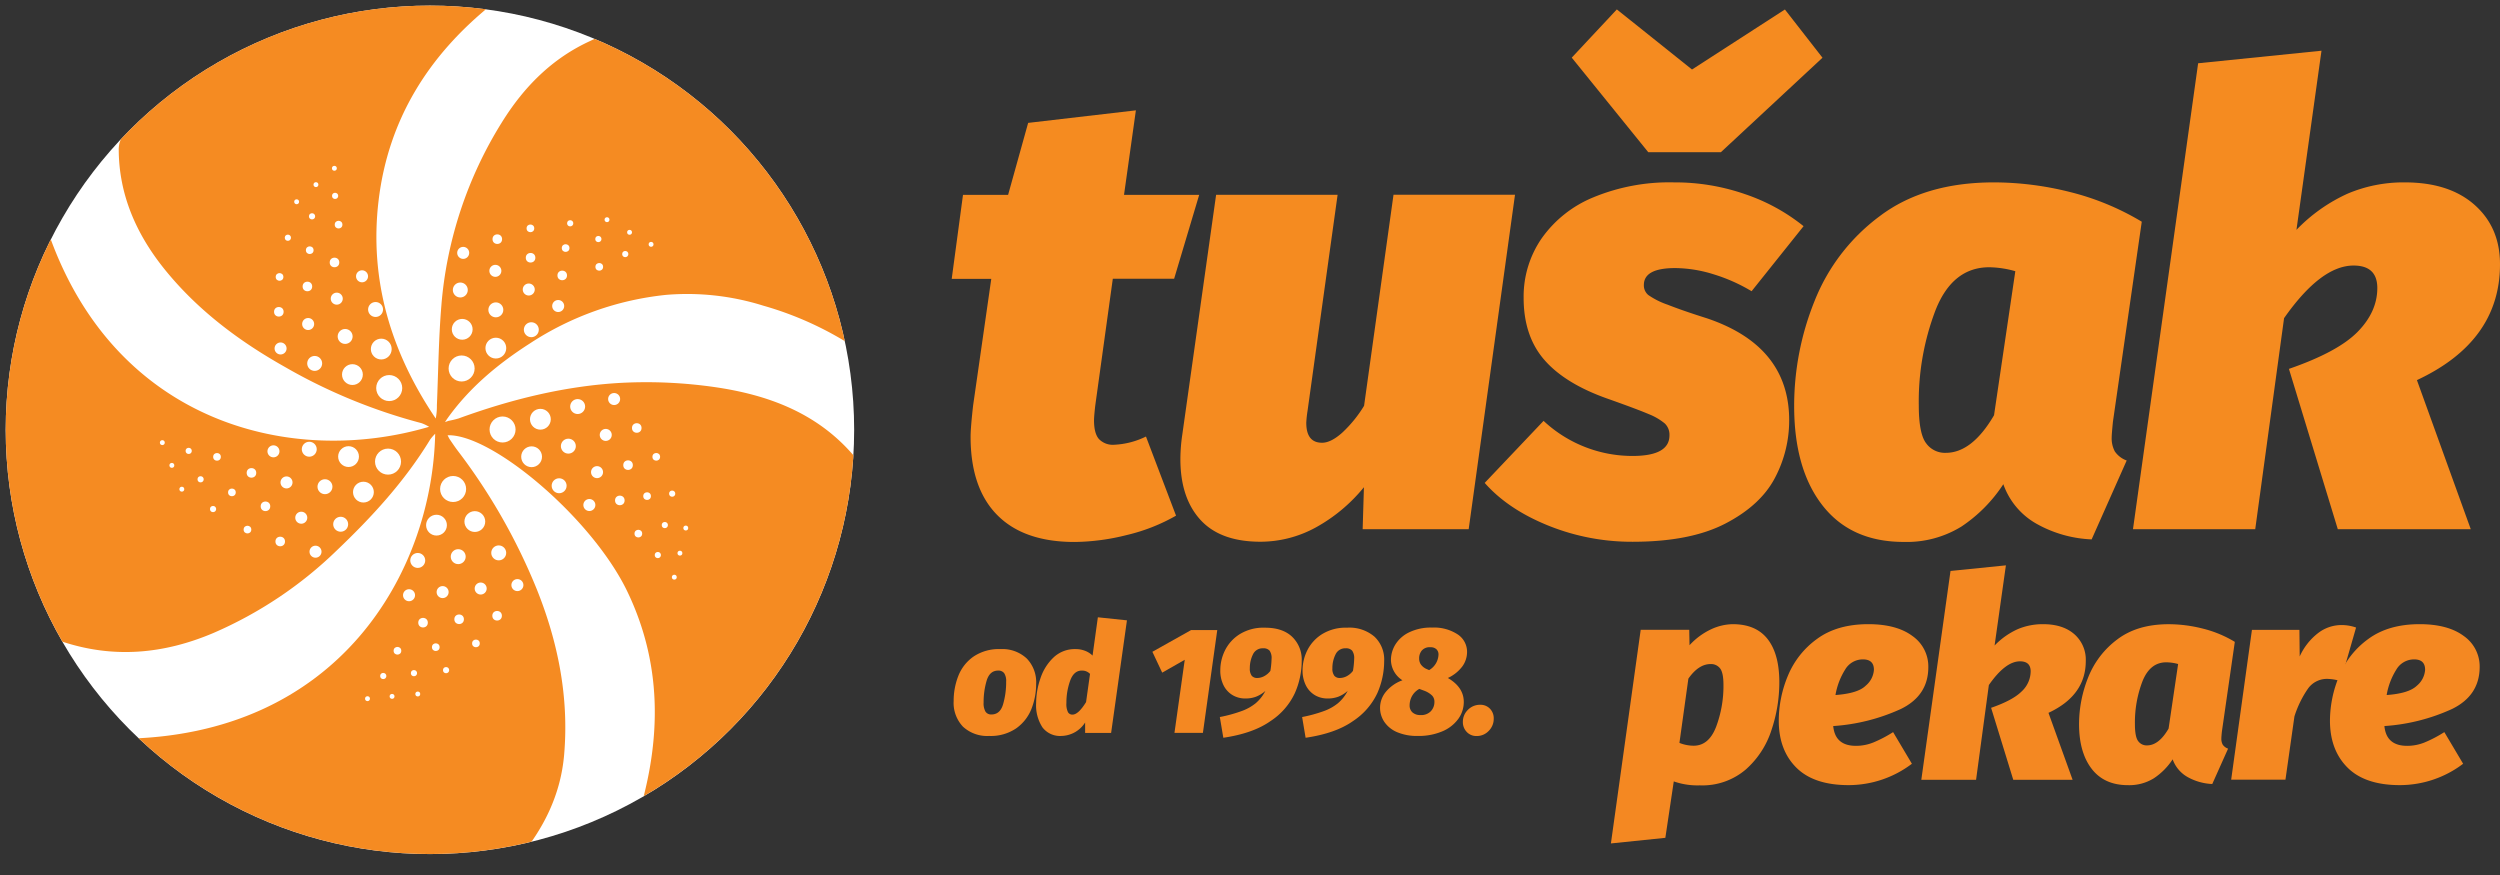 <?xml version="1.0" encoding="UTF-8"?>
<svg xmlns="http://www.w3.org/2000/svg" xmlns:xlink="http://www.w3.org/1999/xlink" viewBox="0 0 631.91 221.29">
  <rect x="0" y="0" width="631.91" height="221.29" fill="#333333" stroke="none"/>
  <defs>
    <style>.cls-1{fill:none;}.cls-2{fill:#f58b20;}.cls-3{fill:#f48822;}.cls-4{fill:#fff;}.cls-5{clip-path:url(#clip-path);}.cls-6{fill:#f58b22;}</style>
    <clipPath id="clip-path" transform="translate(-3.72 -3.9)">
      <circle class="cls-1" cx="112.39" cy="112.54" r="107.23"></circle>
    </clipPath>
  </defs>
  <g id="Layer_2" data-name="Layer 2">
    <path class="cls-2" d="M293.38,114.24l7.6,20a46.52,46.52,0,0,1-12.51,4.91,55.68,55.68,0,0,1-13.14,1.74q-12.82,0-19.55-6.81t-6.73-19.79c0-1.48.21-4.11.64-7.91l4.59-32h-10l2.85-21.22h11.4l5.07-18.2,27.23-3.17-3,21.37h19L300.5,74.35H285l-4.43,32c-.22,1.9-.32,3.16-.32,3.8,0,2.21.42,3.8,1.27,4.75a4.84,4.84,0,0,0,3.79,1.42A20.24,20.24,0,0,0,293.38,114.24Z" transform="translate(-3.72 -3.9)"></path>
    <path class="cls-2" d="M307.15,135.3q-5.07-5.55-5.07-15.36a43.26,43.26,0,0,1,.48-6.17l8.55-60.64h30.71l-7.6,54.62a26.58,26.58,0,0,0-.32,3c0,3.38,1.32,5.06,4,5.06q2.22,0,5.07-2.53a31.72,31.72,0,0,0,5.54-6.81l7.44-53.35h30.71l-11.71,84.54H348.15l.32-10.61a41.36,41.36,0,0,1-12.11,10.14,29.16,29.16,0,0,1-14,3.64Q312.21,140.84,307.15,135.3Z" transform="translate(-3.72 -3.9)"></path>
    <path class="cls-2" d="M444.88,53a48.13,48.13,0,0,1,14.72,8.07L446.46,77.51a42.89,42.89,0,0,0-9.58-4.27,33.28,33.28,0,0,0-9.73-1.58q-7.92,0-7.92,4.27a3.15,3.15,0,0,0,1.11,2.53,19.64,19.64,0,0,0,4.91,2.46q3.79,1.5,9.81,3.4,20.9,7,20.9,25.81a31,31,0,0,1-3.64,14.64q-3.65,6.89-12.51,11.48t-23.43,4.59A56.31,56.31,0,0,1,395,136.72q-10.14-4.11-16-10.76l14.88-15.68a32.91,32.91,0,0,0,22.48,8.87q9.35,0,9.34-5.22a3.92,3.92,0,0,0-1.19-3,15.13,15.13,0,0,0-4.11-2.38q-2.94-1.26-10.69-4-10.61-3.81-15.75-9.82T388.84,79.1a25.87,25.87,0,0,1,4.51-14.88,29.79,29.79,0,0,1,13.14-10.45A50.19,50.19,0,0,1,426.83,50,53.89,53.89,0,0,1,444.88,53Zm10-46.7,9.5,12.19L438.7,42.37H420.34L401,18.47l11.4-12.19,19,15.19Z" transform="translate(-3.72 -3.9)"></path>
    <path class="cls-2" d="M526.88,52.42a66.26,66.26,0,0,1,18.2,7.52l-7.28,50.5c-.21,2.11-.32,3.43-.32,4a7,7,0,0,0,.79,3.56,6.17,6.17,0,0,0,3,2.3l-8.86,19.94a31,31,0,0,1-13.93-3.95,18.52,18.52,0,0,1-8.39-10A37.39,37.39,0,0,1,499.49,137a26.36,26.36,0,0,1-14.56,3.88q-13.31,0-20.51-9.18t-7.2-25.18A70.78,70.78,0,0,1,462.37,80a49.27,49.27,0,0,1,16.46-21.45Q490.14,50,507.72,50A79.17,79.17,0,0,1,526.88,52.42ZM493,82.18a64.6,64.6,0,0,0-4.28,24.15q0,7.13,1.83,9.57a5.85,5.85,0,0,0,5,2.46q6.64,0,12.19-9.5l5.38-36.41a25.41,25.41,0,0,0-6.65-1Q497.27,71.5,493,82.18Z" transform="translate(-3.72 -3.9)"></path>
    <path class="cls-2" d="M584.18,62a42.06,42.06,0,0,1,13-9.18A36.23,36.23,0,0,1,611.57,50q11.23,0,17.65,5.7t6.41,15q0,19.47-21,29.28l13.61,37.68H594.63L582.28,97.14q12.35-4.27,17.34-9.34t5-11.08q0-5.7-6-5.7-8.24,0-17.57,13.3l-7.29,53.35H542.86L559.33,19.89l31.18-3.17Z" transform="translate(-3.72 -3.9)"></path>
    <path class="cls-3" d="M418.43,163.09H430.7l.07,3.9a17.44,17.44,0,0,1,5.5-4.05,13.36,13.36,0,0,1,5.42-1.27q5.9,0,8.84,3.79t2.94,10.89a37.93,37.93,0,0,1-2,12.13,22.43,22.43,0,0,1-6.49,9.93,16.88,16.88,0,0,1-11.6,4,18.08,18.08,0,0,1-6.59-1l-2.13,14.26-13.76,1.42Zm19.08,24.47A29.37,29.37,0,0,0,439.35,177c0-2-.28-3.42-.85-4.15a2.88,2.88,0,0,0-2.41-1.1c-2,0-3.9,1.23-5.61,3.69l-2.26,16.24a9.82,9.82,0,0,0,3.61.71C434.39,192.38,436.28,190.78,437.51,187.56Z" transform="translate(-3.72 -3.9)"></path>
    <path class="cls-3" d="M484.22,183.09a48.8,48.8,0,0,1-17.13,4.33c.33,3.36,2.25,5,5.75,5a11.66,11.66,0,0,0,4.39-.85,31.73,31.73,0,0,0,5-2.62l4.75,8a26.49,26.49,0,0,1-16,5.4q-8.79,0-13.23-4.44T453.33,186a29.59,29.59,0,0,1,2.3-11.28,21.62,21.62,0,0,1,7.38-9.33q5.07-3.72,12.95-3.72,7.16,0,11.17,3a9.38,9.38,0,0,1,4,7.84Q491.14,179.69,484.22,183.09Zm-8.9-5.89a5.7,5.7,0,0,0,2.06-4c0-1.75-.93-2.63-2.77-2.63a5.17,5.17,0,0,0-4.47,2.52,17.71,17.71,0,0,0-2.48,6.49C471.39,179.31,474,178.53,475.32,177.2Z" transform="translate(-3.72 -3.9)"></path>
    <path class="cls-3" d="M507.88,167.06a19,19,0,0,1,5.82-4.12,16.17,16.17,0,0,1,6.45-1.27q5,0,7.91,2.55a8.56,8.56,0,0,1,2.87,6.74q0,8.73-9.43,13.12L527.6,201h-15L507,182.81q5.54-1.92,7.77-4.19a7,7,0,0,0,2.23-5c0-1.71-.9-2.56-2.7-2.56q-3.69,0-7.87,6L503.2,201H489.36l7.38-52.78,14-1.42Z" transform="translate(-3.72 -3.9)"></path>
    <path class="cls-3" d="M560.44,162.77a29.09,29.09,0,0,1,8.16,3.37l-3.26,22.63c-.1.94-.14,1.53-.14,1.77a3.07,3.07,0,0,0,.35,1.59,2.72,2.72,0,0,0,1.35,1l-4,8.94a14,14,0,0,1-6.25-1.77,8.35,8.35,0,0,1-3.76-4.47,16.68,16.68,0,0,1-4.75,4.79,11.78,11.78,0,0,1-6.53,1.74q-6,0-9.18-4.12T529.23,187a31.79,31.79,0,0,1,2.31-11.88,22.06,22.06,0,0,1,7.37-9.61q5.08-3.84,13-3.83A35,35,0,0,1,560.44,162.77ZM545.26,176.1a29.1,29.1,0,0,0-1.91,10.82q0,3.2.81,4.29a2.63,2.63,0,0,0,2.24,1.1q3,0,5.46-4.25l2.41-16.32a11.47,11.47,0,0,0-3-.43Q547.18,171.31,545.26,176.1Z" transform="translate(-3.72 -3.9)"></path>
    <path class="cls-3" d="M599.25,162.52l-3.9,13.55a11.82,11.82,0,0,0-3.27-.57,5.87,5.87,0,0,0-5,2.48,26.29,26.29,0,0,0-3.41,7l-2.27,16H567.68l5.25-37.88h12l.07,6.73a15.58,15.58,0,0,1,4.61-5.88,9.71,9.71,0,0,1,5.89-2.06A11,11,0,0,1,599.25,162.52Z" transform="translate(-3.72 -3.9)"></path>
    <path class="cls-3" d="M623.54,183.09a48.8,48.8,0,0,1-17.13,4.33c.33,3.36,2.25,5,5.75,5a11.72,11.72,0,0,0,4.4-.85,32.14,32.14,0,0,0,5-2.62l4.75,8a26.45,26.45,0,0,1-16,5.4q-8.79,0-13.23-4.44T592.65,186A29.41,29.41,0,0,1,595,174.72a21.52,21.52,0,0,1,7.37-9.33q5.07-3.72,12.95-3.72,7.15,0,11.17,3a9.38,9.38,0,0,1,4,7.84Q630.46,179.69,623.54,183.09Zm-8.9-5.89a5.7,5.7,0,0,0,2.06-4c0-1.75-.92-2.63-2.77-2.63a5.19,5.19,0,0,0-4.47,2.52,17.71,17.71,0,0,0-2.48,6.49C610.71,179.31,613.27,178.53,614.64,177.2Z" transform="translate(-3.72 -3.9)"></path>
    <path class="cls-3" d="M247.14,187.59a8.71,8.71,0,0,1-2.37-6.5,17.18,17.18,0,0,1,1.17-6.32,10.71,10.71,0,0,1,3.82-4.89,11.44,11.44,0,0,1,6.87-1.91,9,9,0,0,1,6.59,2.35,8.56,8.56,0,0,1,2.4,6.41,17.16,17.16,0,0,1-1.17,6.31,10.94,10.94,0,0,1-3.83,4.93,11.37,11.37,0,0,1-6.9,1.95A9,9,0,0,1,247.14,187.59Zm10.14-5.72a20.08,20.08,0,0,0,.76-5.64,3.66,3.66,0,0,0-.49-2.16,1.8,1.8,0,0,0-1.54-.67c-1.42,0-2.39.85-2.9,2.54a19.15,19.15,0,0,0-.77,5.53,4.23,4.23,0,0,0,.48,2.31,1.67,1.67,0,0,0,1.51.71C255.79,184.49,256.77,183.62,257.28,181.87Z" transform="translate(-3.72 -3.9)"></path>
    <path class="cls-3" d="M288.57,160.7l-4,28.46H278l0-2.64a7.28,7.28,0,0,1-6,3.4,5.58,5.58,0,0,1-4.78-2.16,10.15,10.15,0,0,1-1.6-6.14,19.17,19.17,0,0,1,1.09-6.27,12.71,12.71,0,0,1,3.32-5.28,7.78,7.78,0,0,1,5.53-2.1,6.47,6.47,0,0,1,2.45.44,5.37,5.37,0,0,1,1.87,1.2l1.34-9.68ZM274.2,176a16.52,16.52,0,0,0-.93,5.59,4.64,4.64,0,0,0,.4,2.33,1.26,1.26,0,0,0,1.13.61q1.49,0,3.44-3.17l1-7.12a2.71,2.71,0,0,0-2-.84C275.84,173.36,274.83,174.23,274.2,176Z" transform="translate(-3.72 -3.9)"></path>
    <path class="cls-3" d="M311.4,163.15l-3.63,26h-7.19l2.6-18.48-5.7,3.25L295,168.65l9.8-5.5Z" transform="translate(-3.72 -3.9)"></path>
    <path class="cls-3" d="M330.3,164.83a8,8,0,0,1,2.45,6.08,20.25,20.25,0,0,1-1.73,8.17,17.06,17.06,0,0,1-6.14,7.07q-4.41,3.12-11.95,4.23l-.88-5.24a35.54,35.54,0,0,0,5.51-1.51,12.18,12.18,0,0,0,3.58-2,10.36,10.36,0,0,0,2.42-3.09,8.06,8.06,0,0,1-2.33,1.45,7.51,7.51,0,0,1-2.75.46,6.17,6.17,0,0,1-3.23-.86,6,6,0,0,1-2.26-2.47,8.28,8.28,0,0,1-.82-3.82,11.3,11.3,0,0,1,1.18-5,10.19,10.19,0,0,1,3.71-4.09,11.33,11.33,0,0,1,6.31-1.65Q327.86,162.53,330.3,164.83Zm-10.18,9.89a1.75,1.75,0,0,0,1.38.55,3.76,3.76,0,0,0,1.72-.44,4.72,4.72,0,0,0,1.61-1.36,22.85,22.85,0,0,0,.3-3.09,3.25,3.25,0,0,0-.49-2,2,2,0,0,0-1.65-.61,2.67,2.67,0,0,0-2.58,1.56,7.74,7.74,0,0,0-.78,3.49A2.93,2.93,0,0,0,320.12,174.72Z" transform="translate(-3.72 -3.9)"></path>
    <path class="cls-3" d="M351.14,164.83a7.92,7.92,0,0,1,2.45,6.08,20.24,20.24,0,0,1-1.72,8.17,17.13,17.13,0,0,1-6.14,7.07q-4.41,3.12-12,4.23l-.88-5.24a35.86,35.86,0,0,0,5.51-1.51,12.12,12.12,0,0,0,3.57-2,10.23,10.23,0,0,0,2.43-3.09,8.06,8.06,0,0,1-2.33,1.45,7.53,7.53,0,0,1-2.76.46,6.22,6.22,0,0,1-3.23-.86,6,6,0,0,1-2.25-2.47,8.28,8.28,0,0,1-.83-3.82,11.31,11.31,0,0,1,1.19-5,10.19,10.19,0,0,1,3.71-4.09,11.31,11.31,0,0,1,6.31-1.65A9.73,9.73,0,0,1,351.14,164.83ZM341,174.72a1.75,1.75,0,0,0,1.38.55,3.76,3.76,0,0,0,1.72-.44,4.7,4.7,0,0,0,1.6-1.36,21.63,21.63,0,0,0,.31-3.09,3.25,3.25,0,0,0-.5-2,2,2,0,0,0-1.64-.61,2.67,2.67,0,0,0-2.58,1.56,7.62,7.62,0,0,0-.79,3.49A2.92,2.92,0,0,0,341,174.72Z" transform="translate(-3.72 -3.9)"></path>
    <path class="cls-3" d="M373.71,181.32a7.26,7.26,0,0,1-1.38,4.28,9.49,9.49,0,0,1-4,3.14,15.35,15.35,0,0,1-6.29,1.18,12.76,12.76,0,0,1-5.17-.95,7.37,7.37,0,0,1-3.23-2.59,6.34,6.34,0,0,1,.31-7.53,9.59,9.59,0,0,1,4.26-3,6.18,6.18,0,0,1-2.91-5.21,7.52,7.52,0,0,1,1.09-3.78,8.28,8.28,0,0,1,3.45-3.1,12.57,12.57,0,0,1,5.87-1.23,10.85,10.85,0,0,1,6.44,1.71,5.27,5.27,0,0,1,2.39,4.53,6.22,6.22,0,0,1-1.14,3.5,9.55,9.55,0,0,1-3.71,3C372.36,176.83,373.71,178.84,373.71,181.32Zm-8.32,2.35a3.4,3.4,0,0,0,.9-2.39,2.23,2.23,0,0,0-.57-1.55,5.62,5.62,0,0,0-1.92-1.21l-1.33-.49a4.7,4.7,0,0,0-1.9,1.91,4.92,4.92,0,0,0-.55,2.22,2.34,2.34,0,0,0,.72,1.81,2.87,2.87,0,0,0,2,.67A3.38,3.38,0,0,0,365.39,183.67Zm-2.29-15.34a3.09,3.09,0,0,0-.67,2,2.66,2.66,0,0,0,.4,1.47,3.51,3.51,0,0,0,1.32,1.13l.8.35a4.73,4.73,0,0,0,2.37-3.91,1.8,1.8,0,0,0-.53-1.37,2.08,2.08,0,0,0-1.49-.5A2.62,2.62,0,0,0,363.1,168.33Z" transform="translate(-3.72 -3.9)"></path>
    <path class="cls-3" d="M374.48,188.93a3.55,3.55,0,0,1-1-2.56,4.19,4.19,0,0,1,1.28-3.05,4.25,4.25,0,0,1,3.12-1.28,3.3,3.3,0,0,1,2.45,1,3.44,3.44,0,0,1,.95,2.5,4.29,4.29,0,0,1-1.26,3.1,4.13,4.13,0,0,1-3.1,1.3A3.28,3.28,0,0,1,374.48,188.93Z" transform="translate(-3.72 -3.9)"></path>
  </g>
  <g id="Layer_5" data-name="Layer 5">
    <circle class="cls-4" cx="108.67" cy="108.65" r="107.23"></circle>
    <g class="cls-5">
      <path class="cls-6" d="M103.79,3.9h21.62L128,5.05c-16,12.86-26.13,29.08-28.58,49.5C97,74.73,102.58,93,113.86,109.69a15.72,15.72,0,0,0,.29-3.31c.35-8.45.44-16.92,1.14-25.34a102.89,102.89,0,0,1,15.22-46.11c5.57-9,12.73-16.29,22.54-20.74a8.77,8.77,0,0,1,8.21-.07C192.65,29.51,213,54,222.08,87.71c.53,1.94.85,3.93,1.4,6.58a84.25,84.25,0,0,0-26.87-13.14,64.17,64.17,0,0,0-24.5-2.72,77.13,77.13,0,0,0-34.33,12.2c-8.11,5.19-15.46,11.25-21.08,19.2l-.5.76.87-.31a25,25,0,0,0,2.59-.62c13.36-4.87,27.1-8.25,41.29-9a121.94,121.94,0,0,1,23.54,1.1c13,1.9,25.14,6.25,34.35,16.54,4.16,4.65,7.14,9.35,4.92,15.85a20.38,20.38,0,0,0-.48,2.35q-11.15,50.91-56.77,76.09a26,26,0,0,1-2.6,1.05c7-20.67,7.73-40.85-1.68-60.34-8.88-18.38-34.13-39.78-45.38-39.38.21.39.36.75.57,1.06.68,1,1.35,2,2.07,2.94a151.35,151.35,0,0,1,19.94,35c5.36,13.38,8.12,27.21,6.89,41.69-.87,10.2-5.21,18.87-11.76,26.6a9.55,9.55,0,0,1-7.56,3.59c-7.49.08-15,.68-22.47.06C77.76,222.67,55,211.56,35.94,192.73c-.57-.56-1-1.23-1.76-2.09,55.21-.46,78.81-42.22,79.54-77.11a12.47,12.47,0,0,0-1.27,1.47C106,125.58,97.73,134.56,88.8,143.07a103.69,103.69,0,0,1-31.17,20.84c-12.52,5.31-25.18,6.48-38.21,2.16-2.13-.71-4-1.56-5-3.86q-21.63-48.15.54-96a24.31,24.31,0,0,1,1.4-2.34c17.1,47.29,61.43,58.08,95.82,47.91a11.21,11.21,0,0,0-1.91-.92,140.25,140.25,0,0,1-34.5-14.19c-11.69-6.58-22.29-14.5-30.68-25-7-8.78-11.37-18.74-11.36-30.2a6.5,6.5,0,0,1,1.72-4.16A109.2,109.2,0,0,1,92.2,6.2C96.06,5.4,99.93,4.66,103.79,3.9Z" transform="translate(-3.72 -3.9)"></path>
    </g>
    <circle class="cls-4" cx="116.68" cy="93.14" r="3.29"></circle>
    <circle class="cls-4" cx="125.33" cy="87.99" r="2.63"></circle>
    <circle class="cls-4" cx="116.83" cy="83.24" r="2.63"></circle>
    <circle class="cls-4" cx="125.33" cy="78.32" r="1.89"></circle>
    <circle class="cls-4" cx="134.3" cy="83.34" r="1.89"></circle>
    <circle class="cls-4" cx="116.35" cy="73.3" r="1.89"></circle>
    <circle class="cls-4" cx="125.21" cy="68.46" r="1.52"></circle>
    <circle class="cls-4" cx="133.65" cy="73.18" r="1.52"></circle>
    <circle class="cls-4" cx="141.09" cy="77.35" r="1.52"></circle>
    <circle class="cls-4" cx="117.08" cy="63.92" r="1.52"></circle>
    <circle class="cls-4" cx="134.11" cy="65.15" r="1.21"></circle>
    <circle class="cls-4" cx="142.11" cy="69.62" r="1.21"></circle>
    <circle class="cls-4" cx="125.7" cy="60.45" r="1.21"></circle>
    <circle class="cls-4" cx="142.97" cy="62.7" r="0.97"></circle>
    <circle class="cls-4" cx="151.47" cy="67.45" r="0.97"></circle>
    <circle class="cls-4" cx="134.07" cy="57.72" r="0.97"></circle>
    <circle class="cls-4" cx="151.24" cy="60.42" r="0.78"></circle>
    <circle class="cls-4" cx="158.04" cy="64.22" r="0.78"></circle>
    <circle class="cls-4" cx="144.12" cy="56.44" r="0.78"></circle>
    <circle class="cls-4" cx="159.13" cy="58.72" r="0.62"></circle>
    <circle class="cls-4" cx="164.57" cy="61.76" r="0.62"></circle>
    <circle class="cls-4" cx="153.43" cy="55.53" r="0.62"></circle>
    <circle class="cls-4" cx="127.03" cy="108.56" r="3.29"></circle>
    <circle class="cls-4" cx="134.37" cy="115.45" r="2.63"></circle>
    <circle class="cls-4" cx="136.59" cy="105.97" r="2.63"></circle>
    <circle class="cls-4" cx="143.66" cy="112.77" r="1.89"></circle>
    <circle class="cls-4" cx="141.33" cy="122.78" r="1.89"></circle>
    <circle class="cls-4" cx="146.01" cy="102.76" r="1.89"></circle>
    <circle class="cls-4" cx="153.11" cy="109.93" r="1.52"></circle>
    <circle class="cls-4" cx="150.91" cy="119.34" r="1.52"></circle>
    <circle class="cls-4" cx="148.97" cy="127.65" r="1.52"></circle>
    <circle class="cls-4" cx="155.23" cy="100.86" r="1.52"></circle>
    <circle class="cls-4" cx="158.75" cy="117.57" r="1.21"></circle>
    <circle class="cls-4" cx="156.67" cy="126.49" r="1.21"></circle>
    <circle class="cls-4" cx="160.95" cy="108.18" r="1.21"></circle>
    <circle class="cls-4" cx="163.56" cy="125.4" r="0.97"></circle>
    <circle class="cls-4" cx="161.35" cy="134.88" r="0.97"></circle>
    <circle class="cls-4" cx="165.88" cy="115.47" r="0.97"></circle>
    <circle class="cls-4" cx="168.04" cy="132.72" r="0.78"></circle>
    <circle class="cls-4" cx="166.27" cy="140.3" r="0.78"></circle>
    <circle class="cls-4" cx="169.9" cy="124.78" r="0.78"></circle>
    <circle class="cls-4" cx="171.86" cy="139.82" r="0.62"></circle>
    <circle class="cls-4" cx="170.44" cy="145.89" r="0.62"></circle>
    <circle class="cls-4" cx="173.34" cy="133.47" r="0.62"></circle>
    <circle class="cls-4" cx="98.38" cy="98.09" r="3.29"></circle>
    <circle class="cls-4" cx="96.37" cy="88.23" r="2.63"></circle>
    <circle class="cls-4" cx="89.08" cy="94.68" r="2.63"></circle>
    <circle class="cls-4" cx="87.24" cy="85.04" r="1.89"></circle>
    <circle class="cls-4" cx="94.93" cy="78.23" r="1.89"></circle>
    <circle class="cls-4" cx="79.54" cy="91.86" r="1.89"></circle>
    <circle class="cls-4" cx="77.89" cy="81.9" r="1.52"></circle>
    <circle class="cls-4" cx="85.12" cy="75.49" r="1.52"></circle>
    <circle class="cls-4" cx="91.51" cy="69.84" r="1.52"></circle>
    <circle class="cls-4" cx="70.92" cy="88.08" r="1.52"></circle>
    <circle class="cls-4" cx="77.7" cy="72.41" r="1.21"></circle>
    <circle class="cls-4" cx="84.55" cy="66.34" r="1.21"></circle>
    <circle class="cls-4" cx="70.48" cy="78.81" r="1.21"></circle>
    <circle class="cls-4" cx="78.29" cy="63.24" r="0.97"></circle>
    <circle class="cls-4" cx="85.58" cy="56.78" r="0.97"></circle>
    <circle class="cls-4" cx="70.66" cy="70" r="0.97"></circle>
    <circle class="cls-4" cx="78.87" cy="54.68" r="0.78"></circle>
    <circle class="cls-4" cx="84.7" cy="49.51" r="0.78"></circle>
    <circle class="cls-4" cx="72.76" cy="60.09" r="0.78"></circle>
    <circle class="cls-4" cx="79.86" cy="46.67" r="0.62"></circle>
    <circle class="cls-4" cx="84.52" cy="42.54" r="0.62"></circle>
    <circle class="cls-4" cx="74.98" cy="51" r="0.62"></circle>
    <circle class="cls-4" cx="98.08" cy="116.68" r="3.29"></circle>
    <circle class="cls-4" cx="88.1" cy="115.41" r="2.63"></circle>
    <circle class="cls-4" cx="91.86" cy="124.39" r="2.63"></circle>
    <circle class="cls-4" cx="82.14" cy="123.02" r="1.89"></circle>
    <circle class="cls-4" cx="78.17" cy="113.55" r="1.89"></circle>
    <circle class="cls-4" cx="86.11" cy="132.51" r="1.89"></circle>
    <circle class="cls-4" cx="76.15" cy="130.86" r="1.52"></circle>
    <circle class="cls-4" cx="72.42" cy="121.94" r="1.52"></circle>
    <circle class="cls-4" cx="69.12" cy="114.08" r="1.52"></circle>
    <circle class="cls-4" cx="79.75" cy="139.45" r="1.52"></circle>
    <circle class="cls-4" cx="67.1" cy="127.98" r="1.21"></circle>
    <circle class="cls-4" cx="63.56" cy="119.53" r="1.21"></circle>
    <circle class="cls-4" cx="70.83" cy="136.87" r="1.21"></circle>
    <circle class="cls-4" cx="58.62" cy="124.46" r="0.97"></circle>
    <circle class="cls-4" cx="54.85" cy="115.48" r="0.97"></circle>
    <circle class="cls-4" cx="62.55" cy="133.86" r="0.97"></circle>
    <circle class="cls-4" cx="50.7" cy="121.15" r="0.78"></circle>
    <circle class="cls-4" cx="47.69" cy="113.97" r="0.78"></circle>
    <circle class="cls-4" cx="53.85" cy="128.67" r="0.78"></circle>
    <circle class="cls-4" cx="43.44" cy="117.63" r="0.62"></circle>
    <circle class="cls-4" cx="41.03" cy="111.88" r="0.62"></circle>
    <circle class="cls-4" cx="45.96" cy="123.65" r="0.62"></circle>
    <circle class="cls-4" cx="114.53" cy="123.6" r="3.29"></circle>
    <circle class="cls-4" cx="110.33" cy="132.74" r="2.63"></circle>
    <circle class="cls-4" cx="120.02" cy="131.83" r="2.63"></circle>
    <circle class="cls-4" cx="115.82" cy="140.7" r="1.89"></circle>
    <circle class="cls-4" cx="105.59" cy="141.66" r="1.89"></circle>
    <circle class="cls-4" cx="126.06" cy="139.75" r="1.89"></circle>
    <circle class="cls-4" cx="121.5" cy="148.76" r="1.52"></circle>
    <circle class="cls-4" cx="111.88" cy="149.66" r="1.52"></circle>
    <circle class="cls-4" cx="103.39" cy="150.45" r="1.52"></circle>
    <circle class="cls-4" cx="130.78" cy="147.89" r="1.52"></circle>
    <circle class="cls-4" cx="116.05" cy="156.53" r="1.21"></circle>
    <circle class="cls-4" cx="106.93" cy="157.39" r="1.21"></circle>
    <circle class="cls-4" cx="125.65" cy="155.64" r="1.21"></circle>
    <circle class="cls-4" cx="110.15" cy="163.58" r="0.97"></circle>
    <circle class="cls-4" cx="100.46" cy="164.49" r="0.97"></circle>
    <circle class="cls-4" cx="120.3" cy="162.63" r="0.97"></circle>
    <circle class="cls-4" cx="104.63" cy="170.15" r="0.78"></circle>
    <circle class="cls-4" cx="96.87" cy="170.87" r="0.78"></circle>
    <circle class="cls-4" cx="112.75" cy="169.39" r="0.78"></circle>
    <circle class="cls-4" cx="99.1" cy="176.02" r="0.62"></circle>
    <circle class="cls-4" cx="92.89" cy="176.6" r="0.62"></circle>
    <circle class="cls-4" cx="105.6" cy="175.42" r="0.62"></circle>
  </g>
</svg>
